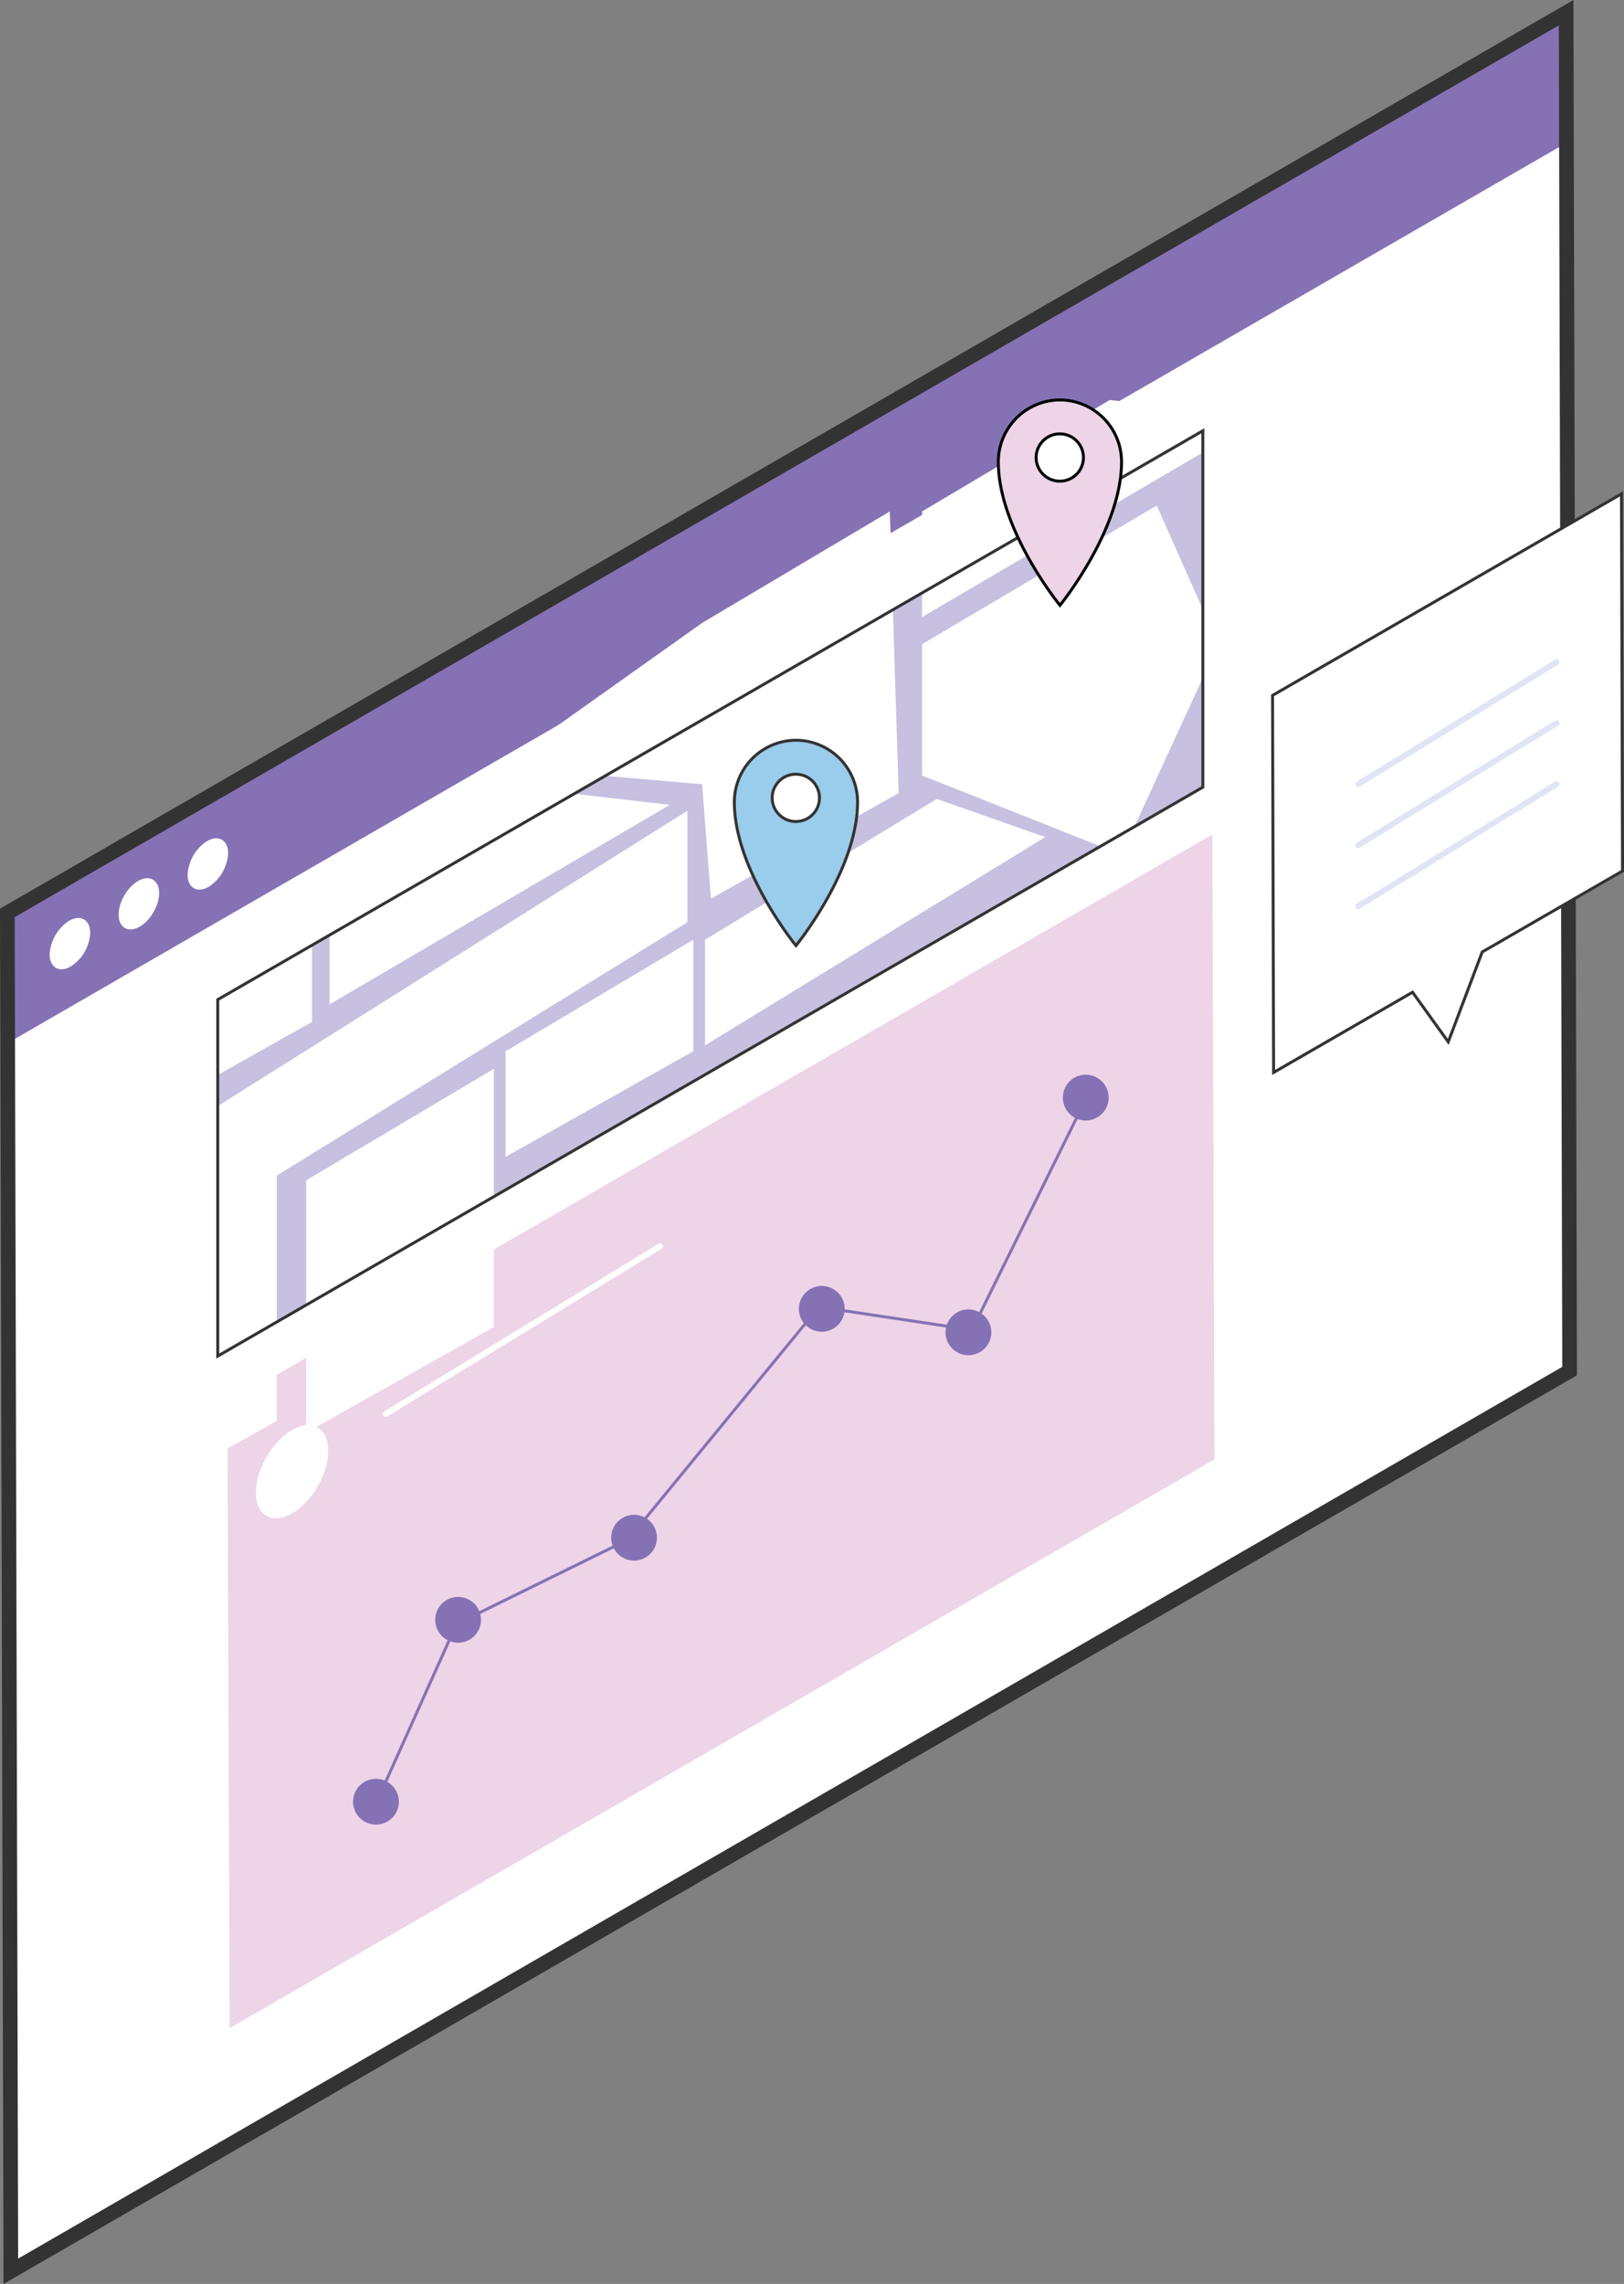 <svg xmlns="http://www.w3.org/2000/svg" width="553.624" height="778.387" viewBox="0 0 553.624 778.387">
  <rect x="0" y="0" width="553.624" height="778.387" fill="#808080" stroke="none"/>
  <defs>
    <style>
      .cls-1, .cls-10, .cls-4, .cls-7 {
        fill: #fff;
      }

      .cls-1, .cls-13, .cls-3, .cls-9 {
        stroke: #333;
      }

      .cls-2 {
        fill: #8572b4;
      }

      .cls-11, .cls-3, .cls-6, .cls-9 {
        fill: none;
      }

      .cls-3 {
        stroke-width: 5px;
      }

      .cls-10, .cls-4 {
        stroke: #fff;
      }

      .cls-12, .cls-5 {
        fill: #edd4e7;
      }

      .cls-6 {
        stroke: #8572b4;
      }

      .cls-12, .cls-13, .cls-6 {
        stroke-miterlimit: 10;
      }

      .cls-8 {
        fill: #c7c0e0;
      }

      .cls-10, .cls-11 {
        stroke-linecap: round;
        stroke-width: 2px;
      }

      .cls-11 {
        stroke: #dfe5f4;
      }

      .cls-12 {
        stroke: #000;
      }

      .cls-13 {
        fill: #9acceb;
      }
    </style>
  </defs>
  <g id="Layer_6" transform="translate(-225.306 -172.847)">
    <g id="Group_56775" data-name="Group 56775">
      <path id="Path_74530" data-name="Path 74530" class="cls-1" d="M759.2,177.17l1.19,462.95L229,946.91l-1.19-462.95Z"/>
      <path id="Path_74531" data-name="Path 74531" class="cls-2" d="M227.69,485.2,759.08,178.4l.12,43.19L227.81,528.39Zm21.47,16.61a14.076,14.076,0,0,0,6.4-11.06c-.01-4.06-2.9-5.7-6.44-3.66a14.071,14.071,0,0,0-6.38,11.06C242.74,502.22,245.63,503.85,249.16,501.81Zm47.03-27.16a14.055,14.055,0,0,0,6.38-11.06c-.01-4.06-2.89-5.7-6.43-3.66a14.107,14.107,0,0,0-6.4,11.06c.03,4.08,2.91,5.71,6.45,3.66m-23.51,13.58a14.044,14.044,0,0,0,6.38-11.06c-.01-4.06-2.88-5.71-6.43-3.66a14.059,14.059,0,0,0-6.38,11.06c.01,4.07,2.88,5.71,6.43,3.66"/>
      <path id="Path_74532" data-name="Path 74532" class="cls-3" d="M759.2,177.17l1.19,462.95L229,946.91l-1.19-462.95Z"/>
      <path id="Path_74533" data-name="Path 74533" class="cls-4" d="M296.15,459.93c3.53-2.04,6.41-.4,6.43,3.66a14.082,14.082,0,0,1-6.38,11.06c-3.54,2.04-6.43.41-6.44-3.66a14.112,14.112,0,0,1,6.39-11.06Z"/>
      <path id="Path_74534" data-name="Path 74534" class="cls-4" d="M277.18,483.5c2.51-4.31,2.51-8.98.01-10.43s-6.55.87-9.06,5.18-2.51,8.98-.01,10.43S274.67,487.81,277.18,483.5Z"/>
      <path id="Path_74535" data-name="Path 74535" class="cls-4" d="M249.12,487.09c3.54-2.05,6.43-.4,6.44,3.66a14.05,14.05,0,0,1-6.4,11.06c-3.53,2.04-6.41.41-6.43-3.66a14.135,14.135,0,0,1,6.39-11.06Z"/>
      <g id="Group_56774" data-name="Group 56774">
        <path id="Path_74536" data-name="Path 74536" class="cls-5" d="M638.58,457.26l.75,212.94L303.58,864.04l-.75-212.94Z"/>
        <path id="Path_74537" data-name="Path 74537" class="cls-6" d="M353.67,787.08l27.27-60.77,58.44-28.73,65.12-79.31,52.14,7.83,38.99-78.99"/>
        <path id="Path_74538" data-name="Path 74538" class="cls-2" d="M595.44,554.72a7.8,7.8,0,1,0-7.8-7.8A7.8,7.8,0,0,0,595.44,554.72Z"/>
        <path id="Path_74539" data-name="Path 74539" class="cls-2" d="M555.44,634.71a7.8,7.8,0,1,0-7.8-7.8A7.8,7.8,0,0,0,555.44,634.71Z"/>
        <path id="Path_74540" data-name="Path 74540" class="cls-2" d="M505.45,626.71a7.8,7.8,0,1,0-7.8-7.8A7.8,7.8,0,0,0,505.45,626.71Z"/>
        <path id="Path_74541" data-name="Path 74541" class="cls-2" d="M441.46,704.7a7.8,7.8,0,1,0-7.8-7.8A7.8,7.8,0,0,0,441.46,704.7Z"/>
        <path id="Path_74542" data-name="Path 74542" class="cls-2" d="M381.47,732.69a7.8,7.8,0,1,0-7.8-7.8A7.8,7.8,0,0,0,381.47,732.69Z"/>
        <path id="Path_74543" data-name="Path 74543" class="cls-2" d="M353.47,794.68a7.8,7.8,0,1,0-7.8-7.8A7.8,7.8,0,0,0,353.47,794.68Z"/>
        <path id="Path_74544" data-name="Path 74544" class="cls-1" d="M778.07,341.16l.36,128.51-47.84,27.62-11.57,30.64L706.85,511l-47.37,27.35-.36-128.51Z"/>
        <path id="Path_74545" data-name="Path 74545" class="cls-7" d="M670.52,595.03c-8.47-6.86-13.78-18.67-14.43-34.55C656.73,575.91,661.86,588,670.52,595.03Z"/>
        <path id="Path_74546" data-name="Path 74546" class="cls-7" d="M656.1,560.47c-.01-.31-.02-.61-.03-.92C656.08,559.86,656.09,560.16,656.1,560.47Z"/>
        <path id="Path_74547" data-name="Path 74547" class="cls-7" d="M656.06,559.42c-.01-.27-.01-.55-.02-.83C656.05,558.87,656.05,559.14,656.06,559.42Z"/>
        <path id="Path_74548" data-name="Path 74548" class="cls-7" d="M693.51,570.73h0a18.875,18.875,0,0,1-4.54-2.49h0a19.259,19.259,0,0,0,4.54,2.49Z"/>
        <path id="Path_74549" data-name="Path 74549" class="cls-7" d="M693.7,570.8c-.06-.02-.13-.05-.19-.07h0c.06.02.13.05.19.07Z"/>
        <path id="Path_74550" data-name="Path 74550" class="cls-8" d="M635.48,440.62V319.15L467.56,416.1v-.01L299.68,513.01V634.48Z"/>
        <g id="Group_56773" data-name="Group 56773">
          <path id="Path_74551" data-name="Path 74551" class="cls-7" d="M465.65,529.11V493.12l78.99-47.99,36.99,13Z"/>
          <path id="Path_74552" data-name="Path 74552" class="cls-7" d="M531.65,443.13l-63.99,35.99-3-38.99-68.99-6,68.99-48.99,63.99-37.99Z"/>
          <path id="Path_74553" data-name="Path 74553" class="cls-7" d="M397.66,567.11V531.12l63.99-37.99v37.99Z"/>
          <path id="Path_74554" data-name="Path 74554" class="cls-7" d="M267.68,557.11V521.12l63.99-37.99v37.99Z"/>
          <path id="Path_74555" data-name="Path 74555" class="cls-7" d="M337.67,515.12V479.13l63.99-37.99,51.99,6Z"/>
          <path id="Path_74556" data-name="Path 74556" class="cls-7" d="M539.64,383.14V347.15l63.99-37.99,51.99,6Z"/>
          <path id="Path_74557" data-name="Path 74557" class="cls-7" d="M329.67,661.1V575.11l63.99-37.99v87.99Z"/>
          <path id="Path_74558" data-name="Path 74558" class="cls-7" d="M255.68,693.09V607.1l63.99-37.99V657.1Z"/>
          <path id="Path_74559" data-name="Path 74559" class="cls-7" d="M292.68,590.11V554.12L459.66,449.14v37.99Z"/>
          <path id="Path_74560" data-name="Path 74560" class="cls-7" d="M539.64,437.13V392.38l79.99-47.24,21,47.24-33,71.75Z"/>
        </g>
        <path id="Path_74561" data-name="Path 74561" class="cls-9" d="M635.35,441.13V319.66L467.42,416.61v-.01L299.54,513.52V635Z"/>
        <path id="Path_74562" data-name="Path 74562" class="cls-7" d="M324.84,660.22c6.82-3.94,12.37-.78,12.39,7.06.02,7.82-5.49,17.37-12.31,21.31s-12.35.77-12.38-7.05c-.01-7.84,5.5-17.39,12.3-21.32Z"/>
        <path id="Path_74563" data-name="Path 74563" class="cls-10" d="M356.76,654.75l93.62-57.21"/>
        <path id="Path_74564" data-name="Path 74564" class="cls-11" d="M688.33,440.1l67.61-41.61"/>
        <path id="Path_74565" data-name="Path 74565" class="cls-11" d="M688.33,460.9l67.61-41.61"/>
        <path id="Path_74566" data-name="Path 74566" class="cls-11" d="M688.33,481.71l67.61-41.61"/>
      </g>
      <path id="Path_74567" data-name="Path 74567" class="cls-12" d="M586.64,309.15a21.064,21.064,0,0,0-21,21.13c0,23.15,21,48.86,21,48.86s21-25.71,21-48.86A21.077,21.077,0,0,0,586.64,309.15Zm0,27.68a8.06,8.06,0,1,1,8.01-8.06A8.038,8.038,0,0,1,586.64,336.83Z"/>
      <path id="Path_74568" data-name="Path 74568" class="cls-13" d="M496.65,425.13a21.064,21.064,0,0,0-21,21.13c0,23.15,21,48.85,21,48.85s21-25.71,21-48.85A21.064,21.064,0,0,0,496.65,425.13Zm0,27.69a8.06,8.06,0,1,1,8.01-8.06A8.038,8.038,0,0,1,496.65,452.82Z"/>
    </g>
  </g>
</svg>
